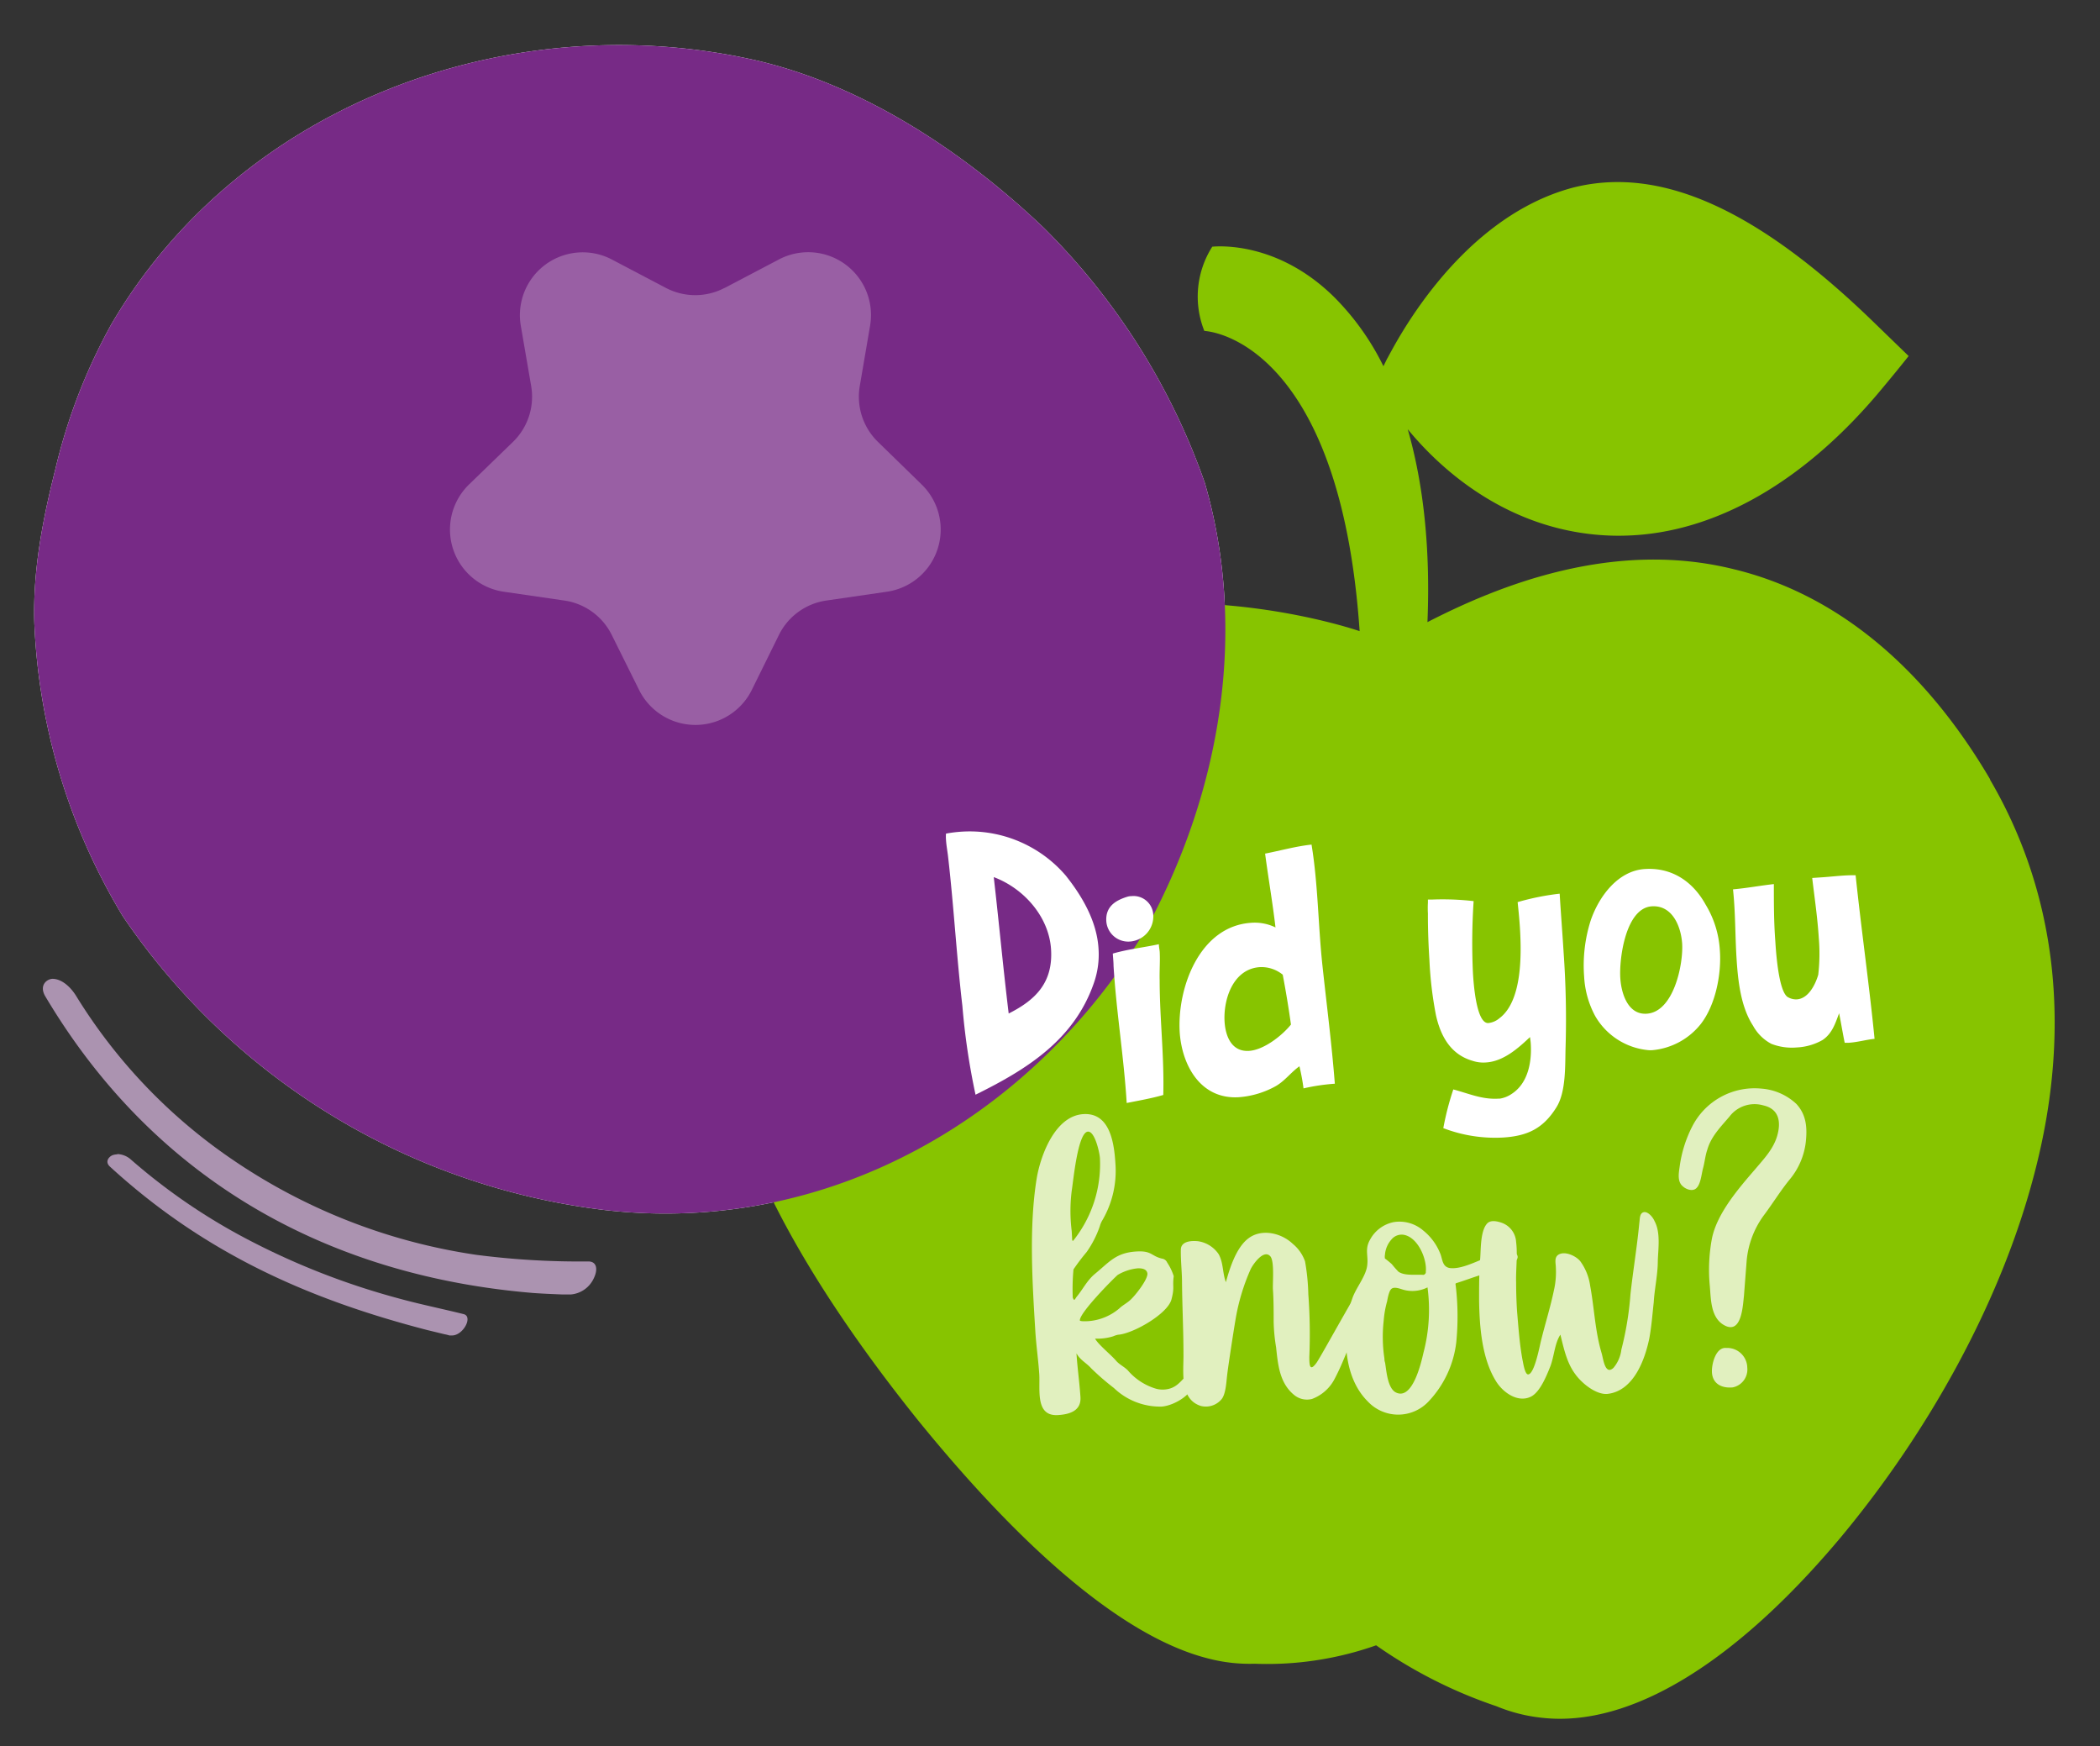 <svg xmlns="http://www.w3.org/2000/svg" viewBox="0 0 319.24 265.37"><rect x="0" y="0" width="319.24" height="265.37" fill="#333333" stroke="none"/><defs><style>.cls-1{isolation:isolate;}.cls-2{fill:#fff;}.cls-3{fill:#ab93b0;}.cls-4{fill:#87c400;}.cls-5{fill:#772a86;mix-blend-mode:multiply;}.cls-6{fill:#995fa4;}.cls-7{fill:#e1f0bf;}</style></defs><g class="cls-1"><g id="Layer_1" data-name="Layer 1"><path class="cls-2" d="M174.32,141c11.22-20.61,15.39-45,8.85-67.57A102,102,0,0,0,158.65,34.6c-12-11.44-27.64-21.87-44.27-25.55C76.89.78,36.3,16.17,16.92,49.29a86,86,0,0,0-8.5,22C6.47,79,5,86.7,5.21,94.49a93.59,93.59,0,0,0,13.46,44.76A103.46,103.46,0,0,0,91.6,183.86c34.62,4.12,65.75-14.44,82.72-42.83"/><path class="cls-3" d="M8,148.76c-.79,0-2.1.9-1.15,2.6C24,180.27,51,194,81,196.5c1.49.11,3,.17,4.51.23h1.26a4.24,4.24,0,0,0,3.52-2.51c.6-1.25.48-2.51-.86-2.51h0a122.36,122.36,0,0,1-17-1A88.55,88.55,0,0,1,35,176a82.09,82.09,0,0,1-23.4-24.6c-.94-1.53-2.27-2.6-3.54-2.64H8"/><path class="cls-3" d="M17.82,175.44a2.1,2.1,0,0,0-.61.09c-.54.15-1.36.95-.52,1.75,14.58,13.36,30.53,20.26,48.23,24.85l2.68.65a4.74,4.74,0,0,1,.72.18h.39c1.73,0,3.25-2.91,1.75-3.25-3.39-.84-6.8-1.53-10-2.42a111.86,111.86,0,0,1-23.26-9.16,91.07,91.07,0,0,1-17.26-11.87,3.28,3.28,0,0,0-2.1-.87"/><path class="cls-4" d="M302.56,118.48c-10.11-17.24-23.56-28.29-39.1-32C245.27,82,227.94,88.92,217,94.55c.46-11.21-.6-21-3-29.32,4.47,5.45,14,14.56,28.32,16a37,37,0,0,0,5.16.16c13.27-.47,26.93-8.13,38.8-22.54q2-2.39,3.87-4.74l-5.16-5c-17.56-17.08-32.4-24-45.85-20.6-18.1,4.79-27.79,25.35-28.27,26-.19.38-.37.76-.56,1.15a39.33,39.33,0,0,0-7.48-10.5c-8.53-8.42-17.5-7.76-18.54-7.67h0a14.09,14.09,0,0,0-1.21,12.8c4.72.4,20.93,6.41,23.61,45.63,0,0-25.68-8.94-50.19-.91-15.46,5.07-28.16,16.42-37.77,30s-12,27.58-6.64,44.37c4.62,14.52,14.8,30.69,27.45,46.45,15.13,18.63,30.76,32.88,44.2,36.24a25,25,0,0,0,7,.78,49.76,49.76,0,0,0,18.46-2.8,71.57,71.57,0,0,0,18.27,9.25,24.84,24.84,0,0,0,7,1.77c13.42,1.48,29.42-8.41,45.36-27.43,13.32-16,24.35-35.75,29.41-55.19,5.92-22.45,3.23-43-6.74-60"/><path class="cls-5" d="M174.32,141c11.22-20.61,15.39-45,8.85-67.57A102,102,0,0,0,158.65,34.6c-12-11.44-27.64-21.87-44.27-25.55C76.89.78,36.3,16.17,16.92,49.29a86,86,0,0,0-8.5,22C6.47,79,5,86.7,5.21,94.49a93.59,93.59,0,0,0,13.46,44.76A103.46,103.46,0,0,0,91.6,183.86c34.62,4.12,65.75-14.44,82.72-42.83"/><path class="cls-6" d="M110.17,43.76l8.24-4.33A9.55,9.55,0,0,1,132.27,49.5l-1.57,9.18a9.58,9.58,0,0,0,2.75,8.46l6.66,6.49a9.55,9.55,0,0,1-5.29,16.3l-9.21,1.34a9.56,9.56,0,0,0-7.2,5.23l-4.12,8.35a9.56,9.56,0,0,1-17.14,0L93,96.5a9.57,9.57,0,0,0-7.19-5.23l-9.22-1.34a9.55,9.55,0,0,1-5.29-16.3L78,67.14a9.57,9.57,0,0,0,2.75-8.46L79.17,49.5A9.55,9.55,0,0,1,93,39.43l8.24,4.33a9.59,9.59,0,0,0,8.9,0"/><g class="cls-1"><g class="cls-1"><path class="cls-2" d="M166.3,149.37c-3,8.68-10.2,13.15-18,17a105.8,105.8,0,0,1-2-13.49c-.89-7.61-1.31-15.25-2.19-22.82-.1-.82-.25-1.6-.3-2.43a5.89,5.89,0,0,1,0-.94,20.15,20.15,0,0,1,2.43-.3A19.24,19.24,0,0,1,162,133.05c2.54,3.18,4.76,7,5,11.16A13.06,13.06,0,0,1,166.3,149.37ZM151.07,133.3c.8,6.94,1.43,13.84,2.27,20.73,4.15-2.08,6.75-4.75,6.44-9.74S155.61,135,151.07,133.3Z"/><path class="cls-2" d="M171.65,143.1a3.34,3.34,0,0,1-3.47-3.08c-.14-2.18,1.31-3.16,3.21-3.74a2.16,2.16,0,0,1,.62-.09,3,3,0,0,1,3.31,2.87A3.83,3.83,0,0,1,171.65,143.1Zm4.64,5.86c0,5.79.71,11.59.55,17.45-1.79.52-3.7.85-5.56,1.22-.43-7-1.58-13.88-2-20.84,0-.62-.08-1.25-.11-1.87,2.3-.67,4.69-.92,7-1.42,0,.41.1.77.13,1.19C176.37,146.09,176.25,147.51,176.29,149Z"/><path class="cls-2" d="M198.16,165.41a32.7,32.7,0,0,0-.62-3.36c-1.3.92-2.16,2.17-3.57,3a13.61,13.61,0,0,1-5.63,1.7c-5.77.36-8.64-4.74-9-9.83-.42-6.75,3-16.2,10.91-16.68a7.2,7.2,0,0,1,3.65.71c-.44-3.78-1.09-7.5-1.58-11.22,2.37-.46,4.68-1.12,7.06-1.37,1,6.09,1,12.3,1.66,18.41s1.41,11.91,1.88,17.93A30.54,30.54,0,0,0,198.16,165.41ZM195,148.13a5.14,5.14,0,0,0-3.46-1.15c-4.05.25-5.59,4.83-5.38,8.31.14,2.19,1.06,4.58,3.71,4.42,2.24-.14,5-2.29,6.38-4Q195.72,151.91,195,148.13Z"/><path class="cls-2" d="M238,159.09c-.09,2.72.11,6.83-1.41,9.22-2,3.2-4.38,4.34-8.12,4.57a22,22,0,0,1-9.06-1.43,43.36,43.36,0,0,1,1.52-5.88c2.38.63,4.37,1.55,6.86,1.4H228a4.45,4.45,0,0,0,1.83-.74c2.56-1.67,3.08-5.09,2.86-7.84l-.1-.78c-1.83,1.73-4.05,3.7-6.7,3.86a5.19,5.19,0,0,1-2-.24c-3.34-.95-4.87-3.72-5.59-6.91a57.18,57.18,0,0,1-1-8.39c-.15-2.34-.24-4.73-.23-7.08a15.5,15.5,0,0,1,0-1.67l0-.31c0-.06,0-.16,0-.16l.68,0a40.91,40.91,0,0,1,6.27.24,96.34,96.34,0,0,0-.1,11c.08,1.25.47,7.64,2.34,7.53a3.1,3.1,0,0,0,1.68-.73c3.49-2.62,3.36-9.76,3.12-13.71-.08-1.29-.21-2.59-.35-3.94a38.47,38.47,0,0,1,6.39-1.28c.18,3,.42,6,.6,8.94A143.4,143.4,0,0,1,238,159.09Z"/><path class="cls-2" d="M258.58,155.59a10.62,10.62,0,0,1-7.26,4,3.84,3.84,0,0,1-.83,0,10.44,10.44,0,0,1-8-5.19,14.23,14.23,0,0,1-1.67-5.95,22.49,22.49,0,0,1,1-8.57c1.24-3.62,4.12-7.55,8.23-7.81s7.31,1.9,9.25,5.43a15.05,15.05,0,0,1,2.15,6.91C261.72,148,260.81,152.69,258.58,155.59Zm-7.46-17.85c-4,.24-5,8-4.8,10.93.14,2.24,1.12,5.57,4,5.39,4.11-.25,5.59-7.49,5.4-10.66C255.54,140.8,254.24,137.55,251.12,137.74Z"/><path class="cls-2" d="M281,158.48h-.57c-.3-1.45-.55-3-.85-4.49-.58,1.55-1.06,3.09-2.52,4.07a8.79,8.79,0,0,1-3.94,1.13,8.58,8.58,0,0,1-3.84-.55,6.76,6.76,0,0,1-2.78-2.75c-1.9-2.91-2.31-6.95-2.52-10.38s-.16-6.93-.53-10.35c2.08-.18,4.14-.57,6.21-.8,0,2.87,0,5.79.22,8.65.09,1.45.49,7.95,2,8.58a2.45,2.45,0,0,0,1.27.29c1.77-.11,2.83-2.26,3.26-3.75a28,28,0,0,0,.08-5.58c-.19-3.07-.64-6.07-1-9.12l1.35-.09c1.46-.09,2.9-.28,4.41-.32l.84,0c.87,8.29,2.06,16.56,2.88,24.86C283.72,158,282.38,158.4,281,158.48Z"/></g><g class="cls-1"><path class="cls-7" d="M176.56,213.77a10.15,10.15,0,0,1-7.23-2.83,38,38,0,0,1-3.46-3c-.75-.84-1.65-1.22-2.22-2.26v.07c.14,2.19.46,4.38.6,6.58s-1.86,2.63-3.42,2.73c-3.46.21-2.7-3.81-2.84-6.19-.14-2.14-.45-4.26-.59-6.39-.46-7.48-1-16,.2-23.4.6-3.56,2.82-9.5,7.09-9.76,4.08-.25,4.69,4.44,4.88,7.58a14.89,14.89,0,0,1-2,8.57,3.64,3.64,0,0,0-.38.9,15.65,15.65,0,0,1-2,3.91,31.66,31.66,0,0,0-2,2.64,32.14,32.14,0,0,0-.11,4.29l.14.31h.13c.06,0,.23-.33.29-.4,1-1.19,1.61-2.55,2.87-3.57,2.16-1.78,3.14-3.16,6.22-3.35,2.38-.15,2.24.68,3.91,1.08a1,1,0,0,1,.79.59,8.23,8.23,0,0,1,1,2.08c-.22,1.65.16,1.63-.35,3.55-.62,2.24-5.92,5.22-8.12,5.35a3.54,3.54,0,0,0-.74.24,8.07,8.07,0,0,1-2.75.35c.5.92,2.42,2.44,3.23,3.4.48.54,1.19.87,1.73,1.4a9,9,0,0,0,4.33,2.82,3.86,3.86,0,0,0,1.21.12c1.94-.12,2.5-1.35,3.75-2.44l.25-.07c.44,0,.61.71.63,1C181.67,211.82,178.45,213.66,176.56,213.77ZM163,188.52l.13.06a18.61,18.61,0,0,0,4.08-12.6c-.05-.76-.75-4.06-1.82-4-1.57.1-2.24,7.7-2.47,9a24.57,24.57,0,0,0,0,6.12Zm9.91,4.24a7.35,7.35,0,0,0-3,1c-.78.68-5.82,5.78-5.75,6.91,0,.19,1.14.12,1.33.11a8.19,8.19,0,0,0,4.67-1.93c.48-.47,1.09-.76,1.62-1.24.72-.61,2.71-3.12,2.65-4.06C174.33,192.8,173.5,192.73,172.88,192.76Z"/><path class="cls-7" d="M189.8,188.19c2-1.51,5-.81,6.73.85a6,6,0,0,1,1.86,2.66,32.46,32.46,0,0,1,.5,5,81.26,81.26,0,0,1,.15,9.51c0,1.32.08,2.32,1.12.87.81-1.18,7.09-12.72,7.93-13.47.3-.27,1.19.94,1,1.52-.31,1.09-.8,2.38-1.18,3.41a40.75,40.75,0,0,1-1.83,4c-1.3,2.54-1.87,4.53-3.22,7.07a6.36,6.36,0,0,1-3.41,3,3.06,3.06,0,0,1-2.62-.53c-2.31-1.81-2.55-4.63-2.84-7.33a26.54,26.54,0,0,1-.37-3.88c0-1.64,0-3.28-.11-4.91-.06-1,.25-4.17-.37-5-1-1.2-2.64,1.17-3,1.89a31.53,31.53,0,0,0-2.35,7.9c-.23,1.33-1.09,6.87-1.25,8.33-.12,1-.2,2.91-.91,3.65a3.11,3.11,0,0,1-3.09.94c-3.28-1.06-2.59-5.26-2.63-7.9,0-3.66-.19-7.24-.22-10.83,0-1.64-.21-3.32-.18-5,0-1.26,1.48-1.42,2.63-1.3a4.57,4.57,0,0,1,3.14,2c.72,1.34.56,2.87,1.08,4.22C186.93,192.78,187.93,189.57,189.8,188.19Z"/><path class="cls-7" d="M221.41,195a.17.17,0,0,0-.12.07.33.33,0,0,0,0,.25,40.09,40.09,0,0,1,.09,8.69,15.73,15.73,0,0,1-4.23,9,6.33,6.33,0,0,1-9.2,0c-2.75-2.73-3.44-6.72-3.35-10.38a17.35,17.35,0,0,1,1-5.36c.54-1.54,2-3.27,2.23-4.86s-.41-2.5.44-4a5.24,5.24,0,0,1,3.62-2.68,5.52,5.52,0,0,1,4.42,1.24,8.56,8.56,0,0,1,2.69,3.68c.3.86.3,1.87,1.38,2.06,1.91.26,4.53-1.29,6.32-1.84.92-.31,2.39-1.15,3.36-.65.65.34.94.89.28,1.5a23.66,23.66,0,0,1-2.71,1.05,10.75,10.75,0,0,1-1.9.81C224.24,194,222.89,194.54,221.41,195Zm-4.37.64a5.12,5.12,0,0,1-4.08.25c-.52-.15-1.1-.31-1.45,0s-.55,1.36-.64,1.87a15.11,15.11,0,0,0-.52,2.93,22.05,22.05,0,0,0,.11,5.79,1.65,1.65,0,0,0,.1.62c.2,1.19.36,3.82,1.6,4.5,2.6,1.36,3.93-4.71,4.23-6A25.61,25.61,0,0,0,217,195.59Zm-6.51-4.38a12.91,12.91,0,0,1,1.06.87,15,15,0,0,0,1,1.14c.93.64,2.49.41,3.63.47.12,0,.25.05.37-.09a.38.38,0,0,0,.16-.39c.2-1.83-1.13-5.15-3.3-5.59a2,2,0,0,0-1.91.69,3.94,3.94,0,0,0-1,2.33A1.56,1.56,0,0,0,210.53,191.21Z"/><path class="cls-7" d="M236.22,196.12a12.32,12.32,0,0,0,.3-3.43c0-.69-.29-1.55.38-2,1-.63,2.72.21,3.34,1a8.22,8.22,0,0,1,1.49,3.69c.65,3.49.73,6.88,1.77,10.35.24.87.52,3.31,1.77,2.16a5.24,5.24,0,0,0,1.21-2.79,47.48,47.48,0,0,0,1.38-8.4c.4-3.61,1-7.18,1.35-10.86.09-.51,0-1.44.65-1.61s1.44.79,1.66,1.35c.93,1.7.57,4.12.5,6,0,2.15-.5,4.26-.62,6.34-.2,1.84-.34,3.68-.67,5.47-.68,3.31-2.41,8-6.35,8.45-1.76.17-3.95-1.65-4.91-3-1.31-1.75-1.76-4-2.26-6-.87,1.31-.94,3.27-1.53,4.82-.55,1.36-1.53,3.87-2.93,4.59-2,1-4.27-.62-5.32-2.32-2.16-3.46-2.52-8.29-2.58-12.32,0-2.14,0-4.22.17-6.37.11-1.33,0-4.29,1.12-5.36.54-.48,1.44-.28,2.08-.07a3.3,3.3,0,0,1,2.26,2.95c.25,2-.06,4.16,0,6.18,0,1.44.05,2.89.14,4.33.22,2.51.38,5,.84,7.45.08.31.32,2.12.83,2.16,1,0,1.8-4.52,2-5.23C234.9,201.17,235.69,198.67,236.22,196.12Z"/><path class="cls-7" d="M260.25,188.21c.78-3.83,4.07-7.62,6.6-10.55,1.35-1.6,2.77-3.07,3.34-5.12s.26-4-2.11-4.54a4.79,4.79,0,0,0-5.18,1.71c-1.3,1.53-2.78,3-3.35,5-.32.91-.39,1.86-.65,2.82s-.35,2.48-1.07,3.09c-.54.47-1.5.15-2-.32-.87-.7-.63-2-.5-2.93a18.88,18.88,0,0,1,1.95-6.23,10.65,10.65,0,0,1,10.55-5.69,8.71,8.71,0,0,1,5.25,2.32c1.55,1.67,1.67,3.68,1.43,5.84a10.84,10.84,0,0,1-2.43,5.63c-1.41,1.72-2.61,3.69-3.95,5.47a13.73,13.73,0,0,0-2.6,6.84l-.42,5.45c-.17,1.39-.33,5.88-3,4.4-2.15-1.19-2-4.16-2.21-6.22A25.8,25.8,0,0,1,260.25,188.21Zm5.37,19.64a2.77,2.77,0,0,1-2.21,3c-1.63.16-3.05-.51-3.16-2.26-.08-1.26.58-3.88,2.16-3.73A3.05,3.05,0,0,1,265.62,207.85Z"/></g></g></g></g></svg>